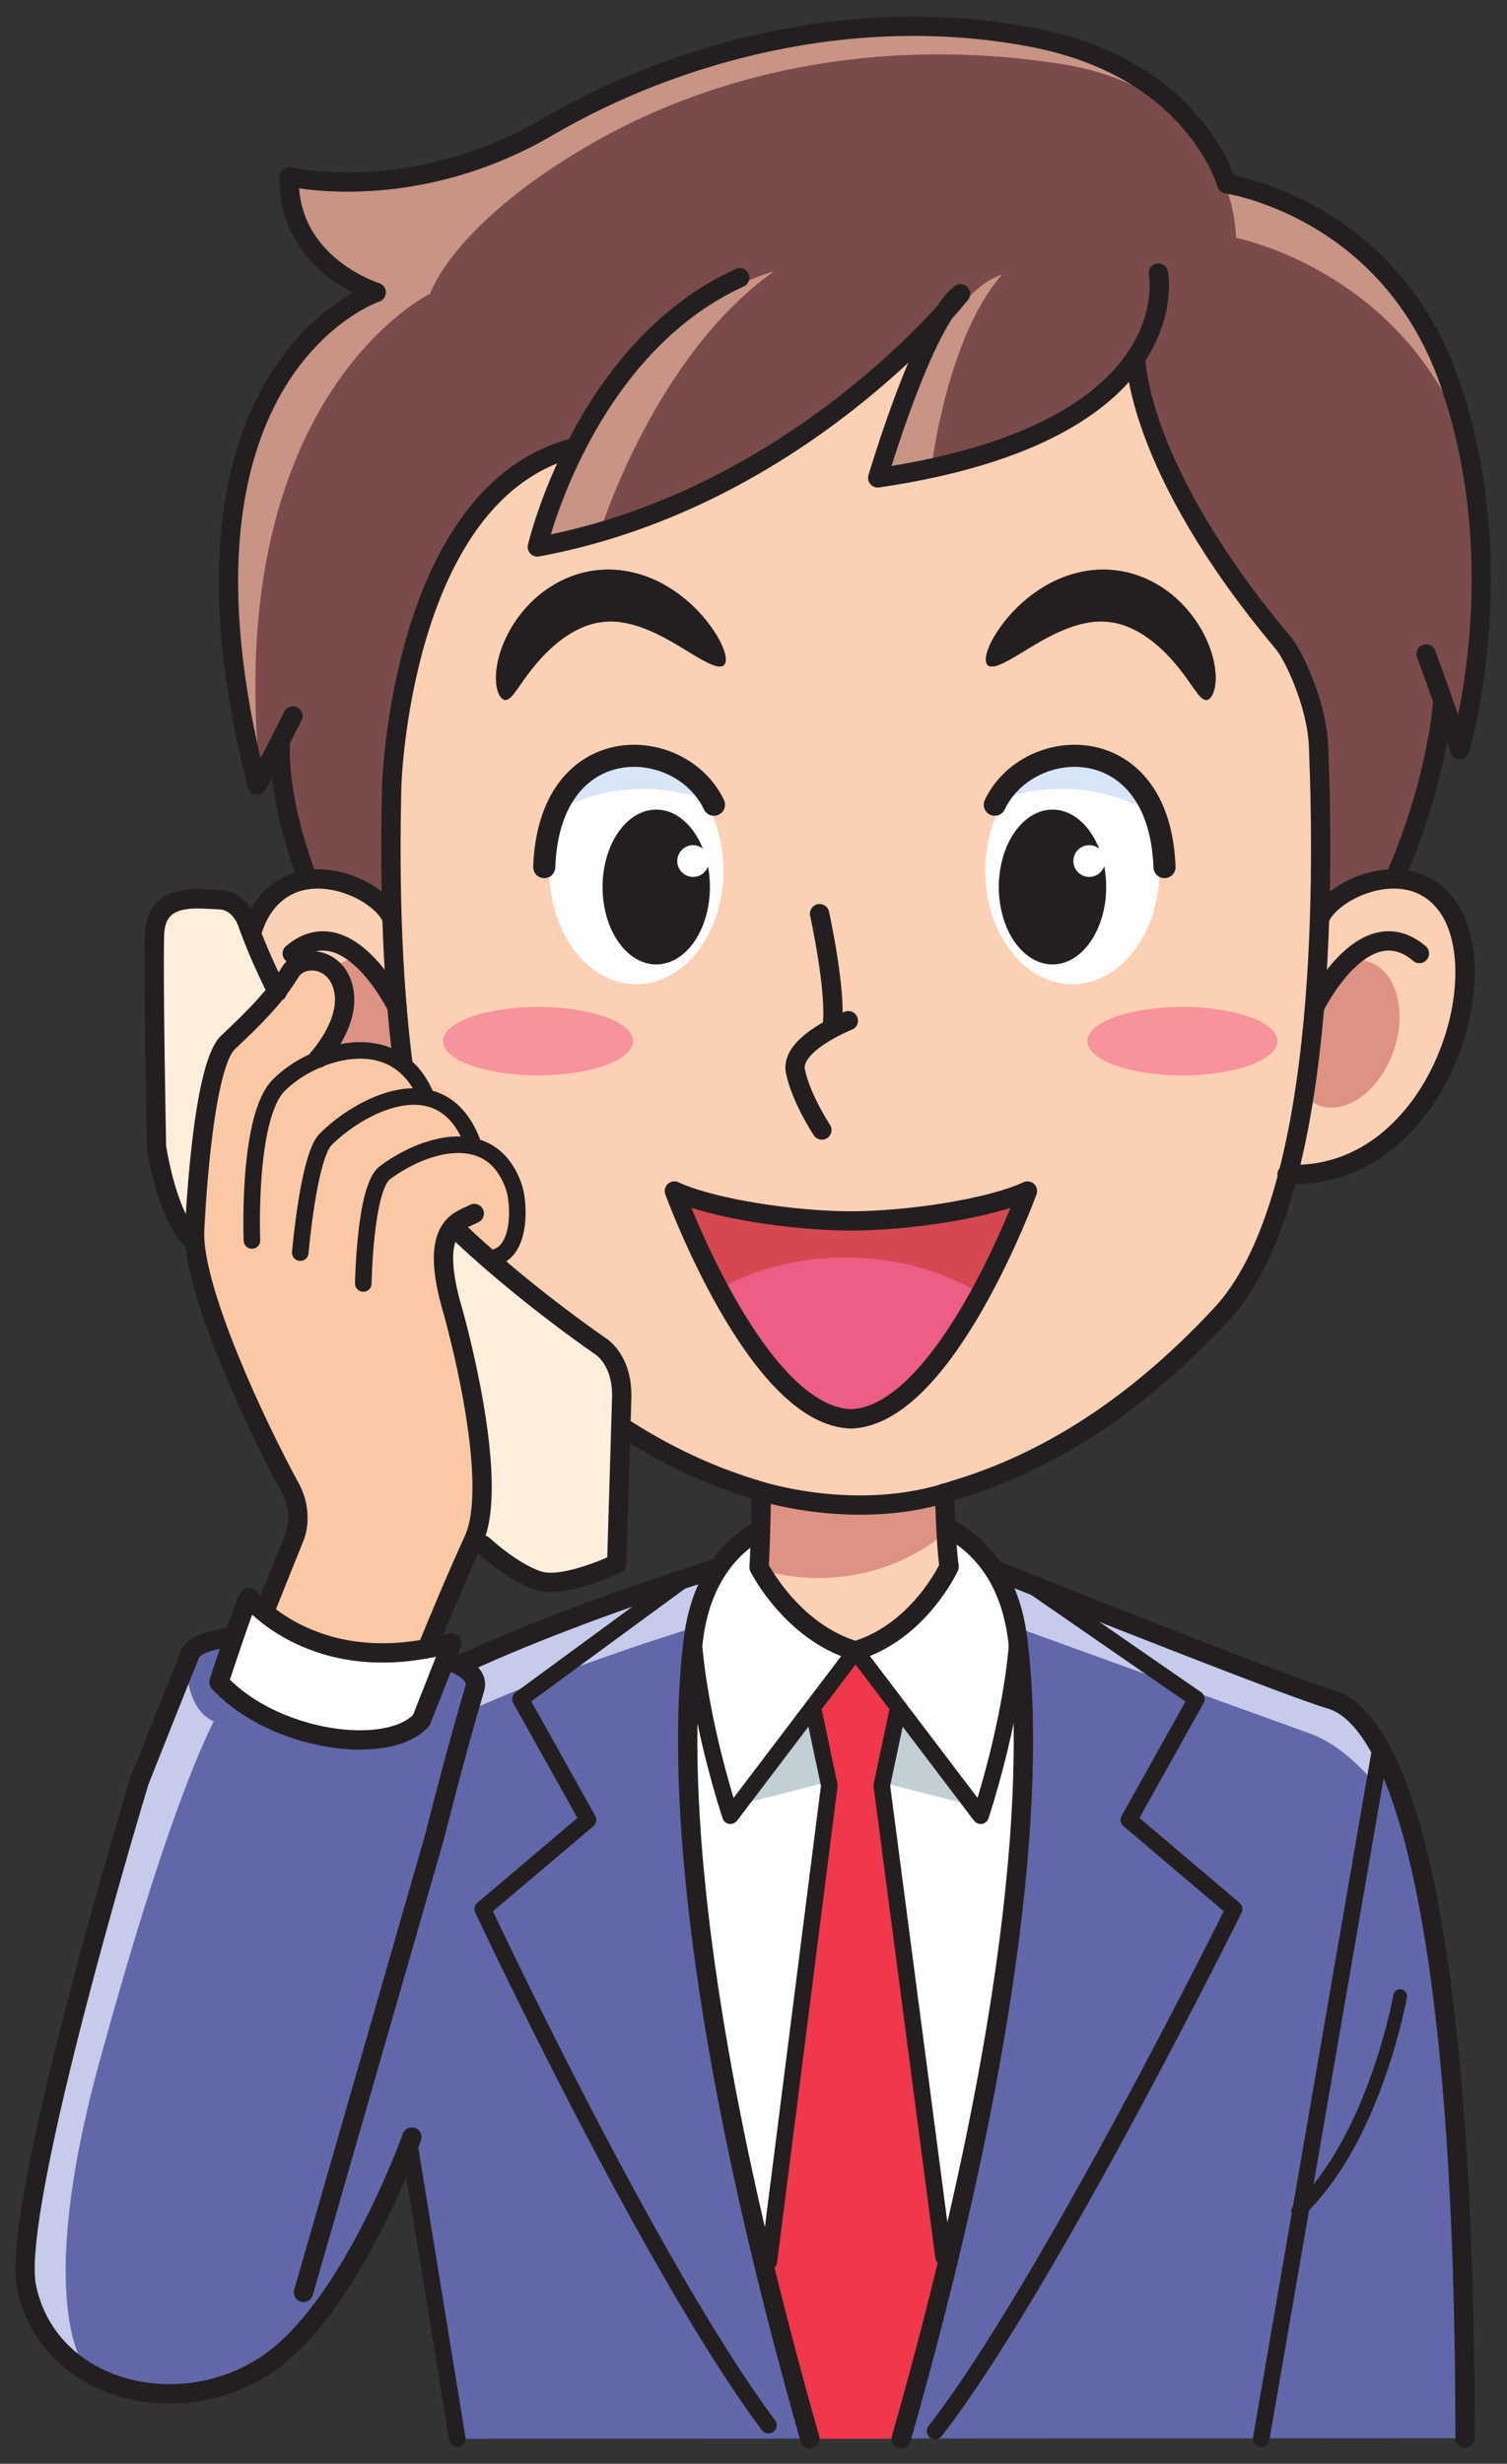 <?xml version="1.0" encoding="UTF-8"?>
<svg version="1.1" viewBox="0 0 495.76 810" xml:space="preserve" xmlns="http://www.w3.org/2000/svg"><rect x="0" y="0" width="495.76" height="810" fill="#333333" stroke="none"/><g transform="matrix(.454 0 0 -.454 5.056 804.96)"><path d="m89.496 296.18 2.875-8.25s111.26 189.48 139.64 222.4c51.504 59.75 291.98 132.02 291.98 132.02h170s225.25-90.09 258.75-99.77c56.246-16.25 97.706-183.38 97.706-535.16l-730.21-0.422-33.636 212.67-2.2 17.328" fill="#6167a9"/><path d="m558.11 672.58s-57.215-10.512-66.765-86.25c-6.719-53.262-14.551-182.44 56.836-464.59l120.66-2.269c72 283.72 64.148 413.45 57.41 466.86-9.551 75.738-66.77 86.25-66.77 86.25h-101.37" fill="#fff"/><path d="m575.72 7c-10.277 36.129-19.414 82.68-27.531 114.74l-2.207 13.602 43.808 344.74-11.199 46.25-0.188 11.199 30.403 40.051 30.933-40.75-0.718-10.5-11.203-46.25 44.765-341.41-3.738-19.203c-7.973-31.391-16.914-77.18-26.953-112.47" fill="#f0374b"/><path d="m672.47 691s2.168-35.262 1.66-53.418c0 0-19.172-46.25-65.488-60-46.321 13.75-65.493 60-65.493 60 0.246-0.281-1.922 53.418-1.922 53.418" fill="#fcd0b4"/><path d="m209.38 1143c-21.25 59.58-17.242 93.79-17.242 93.79l-16.899-32.32c-77.5 302.08 86.25 356.83 86.25 356.83s-64.824 19.99-63.039 83.74c0 0 89.289-21.24 187.62 36.26 91.015 53.22 220.16 89.62 350.84 64.69 117.91-22.5 140.83-106.1 140.83-106.1s117.1-16.81 161.25-142.91c47.5-135.69 7.5-266.94 7.5-266.94l-12.19 36.07s-2.61-53.52-32.83-124.55l-12.897-36.25-761.66-16.67-17.523 54.36" fill="#7b4b4b"/><path d="m211.07 1137.8 15.828-49.11 23.122 0.51-38.536 48.24c-0.089 0.02-0.273 0.24-0.414 0.36zm827.91 359.23c-44.144 126.1-161.25 142.91-161.25 142.91s-22.921 83.6-140.83 106.1c-130.68 24.93-259.82-11.47-350.84-64.69-98.329-57.5-187.62-36.26-187.62-36.26-1.785-63.75 63.039-83.74 63.039-83.74s-163.75-54.75-86.25-356.83l2.754 5.27c-0.699 3.13-1.258 6.15-1.504 8.9-23.75 270 124.09 341.7 124.09 341.7s15.602 49.39 113.93 106.89c91.016 53.22 210.06 79.79 341.58 59.72 129.43-19.74 128.39-126.18 128.39-126.18s122.92-23.84 167.67-150.64c-3.36 15.43-7.64 31.11-13.16 46.85" fill="#c79485"/><path d="m296.48 922.64c-106.25-5-153.75 141.6-116.25 194.1 27.051 37.87 81.696 13.53 91.899-7.24" fill="#fcd0b4"/><path d="m269.77 1050.4c10.031-28.71 22.945-71.152 3.304-78.015-19.636-6.86-43.679 10.847-53.711 39.555-10.027 28.7-2.246 57.55 17.395 64.41 19.656 6.86 22.98 2.75 33.012-25.95" fill="#de9284"/><path d="m921.48 922.64c106.25-5 153.75 141.6 116.25 194.1-27.05 37.87-81.683 13.53-91.902-7.24" fill="#fcd0b4"/><path d="m543.41 709.79h126.98l1.375-48.187s-51.106-47.512-131.94-25.43l2.406 24.238 1.187 49.379" fill="#de9284"/><path d="m405.93 1449.1c-126.95-31.51-133.2-244.59-133.2-244.59-2.89-113.56 2.227-308.77 71.25-383.1 68.567-73.825 135-110 193.75-127.5 0 0 72.5-24.168 142.5 0 58.75 17.5 125.19 53.672 193.75 127.5 75.227 81.007 74.563 307.42 70.325 411.28-1.25 30.76-18.157 65.93-25.532 74.71-107.29 127.69-106.99 206.63-106.99 206.63l-15.097-18.16c-27.665-27.64-78.602-55.15-171.79-68.85 0 0 33.335 113.33 60 133.33 0 0-116.66-148.33-306.66-183.33 0 0 5.981 25.72 21.489 59.29l6.211 12.79" fill="#fcd0b4"/><path d="m513.27 1291.3c-4.122-3.47-15.016 3.39-30.743 12.96-15.523 9.39-37.195 21.27-57.793 18.28-20.73-2.45-38.543-19.15-49.148-32.36-11.043-13.38-15.199-23.54-20.356-24-2.535-0.16-5.363 3.16-6.484 9.76-1.125 6.53-0.445 15.97 3.258 26.64 3.711 10.65 10.309 22.73 21.309 33.81 10.82 10.95 27.031 21.05 46.558 23.52 19.531 2.61 37.774-3.06 50.859-10.63 13.34-7.62 22.747-16.86 29.512-25.12 13.403-16.74 16.86-29.7 13.028-32.86" fill="#231f20"/><path d="m704.7 1291.3c-3.828 3.16-0.371 16.12 13.032 32.86 6.765 8.26 16.168 17.5 29.507 25.11 13.086 7.58 31.329 13.25 50.864 10.64 19.531-2.47 35.742-12.57 46.558-23.52 10.996-11.08 17.602-23.16 21.313-33.81 3.699-10.67 4.375-20.11 3.25-26.64-1.121-6.6-3.953-9.92-6.492-9.76-5.149 0.46-9.297 10.62-20.344 24-10.606 13.21-28.418 29.91-49.153 32.36-20.593 2.99-42.261-8.89-57.792-18.28-15.719-9.57-26.622-16.43-30.743-12.96" fill="#231f20"/><path d="m447.62 1019.1c0-13.7-30.84-24.804-68.879-24.804-38.047 0-68.883 11.104-68.883 24.804 0 13.69 30.836 24.79 68.883 24.79 38.039 0 68.879-11.1 68.879-24.79" fill="#f7939c"/><path d="m914.52 1019.1c0-13.7-30.836-24.804-68.883-24.804s-68.891 11.104-68.891 24.804c0 13.69 30.844 24.79 68.891 24.79s68.883-11.1 68.883-24.79" fill="#f7939c"/><path d="m948.2 1050.4c-10.027-28.71-22.937-71.152-3.308-78.015 19.648-6.86 43.691 10.847 53.71 39.555 10.035 28.7 2.245 57.55-17.382 64.41-19.668 6.86-22.993 2.75-33.02-25.95" fill="#de9284"/><path d="m549.46 1576.4s-117.04-27.59-165.06-195.25l39.661 7.99s39.289 126.23 125.4 187.26" fill="#c79485"/><path d="m714.81 1574.1s-50.282-10.45-83.75-143.75l32.921 5.42s11.25 93.33 50.829 138.33" fill="#c79485"/><path d="m92.371 287.93s128.72 217.17 145.36 231.37c42.5 36.25 198.75 105 268.75 117.5l-12.668-41.699s-201.36-60.532-239.41-108.1c-39.785-49.73-155-247.5-155-247.5l-7.035 48.43" fill="#c6cbeb"/><path d="m714.4 630.33s238.32-85.844 247.5-90.844c5.161-2.808 15.356-13.566 26.993-35.539-0.223 0.84-3.875-21.679-4.391-21.808-12.578 14.937-28.41 29.039-46.77 35.691-29.738 10.758-211.78 76.547-211.78 76.547l-11.555 35.953" fill="#c6cbeb"/><path d="m586.94 482.14-10.078 50.898-58.086-68.219 68.164 17.321" fill="#c2d0d6"/><path d="m628.48 482.14 10.079 50.898 58.085-68.219-68.164 17.321" fill="#c2d0d6"/><path d="m513.1 1142.6c0-45.45-28.242-82.29-63.078-82.29-34.839 0-63.101 36.84-63.101 82.29s28.262 82.29 63.101 82.29c34.836 0 63.078-36.84 63.078-82.29" fill="#fff"/><path d="m503.27 1130.7c0-30.96-17.418-56.05-38.895-56.05-21.484 0-38.895 25.09-38.895 56.05 0 30.97 17.411 56.06 38.895 56.06 21.477 0 38.895-25.09 38.895-56.06" fill="#231f20"/><path d="m502.59 1149.5c0-6.34-5.141-11.48-11.485-11.48-6.347 0-11.503 5.14-11.503 11.48 0 6.35 5.156 11.5 11.503 11.5 6.344 0 11.485-5.15 11.485-11.5" fill="#fff"/><path d="m455.19 1201.8c15.964 0 31.179-2.9 45.21-7.99-12.617 18.38-30.886 30.02-51.289 30.02-23.046 0-43.379-14.8-55.894-37.45 18.269 9.76 39.39 15.42 61.973 15.42" fill="#d8e5f6"/><path d="m506.2 1190.3c-24.234 51.13-119.35 55.62-122.98-45.17" fill="none" stroke="#231f20" stroke-linecap="round" stroke-linejoin="round" stroke-miterlimit="10" stroke-width="16"/><path d="m702.78 1142.6c0-45.45 28.242-82.29 63.078-82.29 34.844 0 63.106 36.84 63.106 82.29s-28.262 82.29-63.106 82.29c-34.836 0-63.078-36.84-63.078-82.29" fill="#fff"/><path d="m757.83 1201.8c-15.969 0-31.184-2.9-45.215-7.99 12.617 18.38 30.891 30.02 51.289 30.02 23.047 0 43.379-14.8 55.899-37.45-18.274 9.76-39.395 15.42-61.973 15.42" fill="#d8e5f6"/><path d="m712.62 1130.7c0-30.96 17.422-56.05 38.899-56.05 21.48 0 38.894 25.09 38.894 56.05 0 30.97-17.414 56.06-38.894 56.06-21.477 0-38.899-25.09-38.899-56.06" fill="#231f20"/><path d="m766.63 1149.5c0-6.34 5.137-11.48 11.48-11.48 6.352 0 11.504 5.14 11.504 11.48 0 6.35-5.152 11.5-11.504 11.5-6.343 0-11.48-5.15-11.48-11.5" fill="#fff"/><path d="m709.69 1190.3c24.238 51.13 119.36 55.62 122.98-45.17" fill="none" stroke="#231f20" stroke-linecap="round" stroke-linejoin="round" stroke-miterlimit="10" stroke-width="16"/><path d="m828.23 1575.3s23.333-115-203.34-148.33c0 0 33.335 113.33 60 133.33 0 0-116.66-148.33-306.66-183.33 0 0 33.333 143.33 146.66 195" fill="none" stroke="#231f20" stroke-linecap="round" stroke-linejoin="round" stroke-miterlimit="10" stroke-width="14"/><path d="m603.56 1033.9s-42.5-16.67-38.329-36.666c4.168-20 19.168-42.5 19.168-42.5" fill="none" stroke="#231f20" stroke-linecap="round" stroke-linejoin="round" stroke-miterlimit="10" stroke-width="14"/><path d="m582.73 1111.4s12.493-56.67 9.168-81.67" fill="none" stroke="#231f20" stroke-linecap="round" stroke-linejoin="round" stroke-miterlimit="10" stroke-width="14"/><path d="m296.48 922.64c-106.25-5-153.75 141.6-116.25 194.1 27.051 37.87 81.696 13.53 91.899-7.24" fill="none" stroke="#231f20" stroke-linecap="round" stroke-linejoin="round" stroke-miterlimit="10" stroke-width="14"/><path d="m276.53 1043.9s-35.589 72.81-75.922 38.67" fill="none" stroke="#231f20" stroke-linecap="round" stroke-linejoin="round" stroke-miterlimit="10" stroke-width="14"/><path d="m921.48 922.64c106.25-5 153.75 141.6 116.25 194.1-27.05 37.87-81.683 13.53-91.902-7.24" fill="none" stroke="#231f20" stroke-linecap="round" stroke-linejoin="round" stroke-miterlimit="10" stroke-width="14"/><path d="m941.44 1043.9s35.593 72.81 75.922 38.67" fill="none" stroke="#231f20" stroke-linecap="round" stroke-linejoin="round" stroke-miterlimit="10" stroke-width="14"/><path d="m811.78 1514s-0.301-78.94 106.99-206.63c7.375-8.78 24.282-43.95 25.532-74.71 4.238-103.86 4.902-330.28-70.325-411.28-68.562-73.825-135-110-193.75-127.5-70-24.168-142.5 0-142.5 0-58.75 17.5-125.18 53.672-193.75 127.5-69.023 74.335-74.14 269.54-71.25 383.1 0 0 6.25 213.08 133.2 244.59" fill="none" stroke="#231f20" stroke-linecap="round" stroke-linejoin="round" stroke-miterlimit="10" stroke-width="14"/><path d="m201.14 1254.6c-13.817-27.66-25.911-50.12-25.911-50.12-77.5 302.08 86.25 356.83 86.25 356.83s-64.824 19.99-63.039 83.74c0 0 89.289-21.24 187.62 36.26 91.015 53.22 220.16 89.62 350.84 64.69 117.91-22.5 140.83-106.1 140.83-106.1s117.1-16.81 161.25-142.91c47.5-135.69 7.5-266.94 7.5-266.94 0 0.01-10.82 33.53-24.26 69.47" fill="none" stroke="#231f20" stroke-linecap="round" stroke-linejoin="round" stroke-miterlimit="10" stroke-width="14"/><path d="m192.13 1236.8s-4.008-34.21 17.242-93.79" fill="none" stroke="#231f20" stroke-linecap="round" stroke-linejoin="round" stroke-miterlimit="10" stroke-width="14"/><path d="m1034.3 1266.1s-2.61-53.52-32.83-124.55" fill="none" stroke="#231f20" stroke-linecap="round" stroke-linejoin="round" stroke-miterlimit="10" stroke-width="14"/><path d="m513.27 1291.3c-4.122-3.47-15.016 3.39-30.743 12.96-15.523 9.39-37.195 21.27-57.793 18.28-20.73-2.45-38.543-19.15-49.148-32.36-11.043-13.38-15.199-23.54-20.356-24-2.535-0.16-5.363 3.16-6.484 9.76-1.125 6.53-0.445 15.97 3.258 26.64 3.711 10.65 10.309 22.73 21.309 33.81 10.82 10.95 27.031 21.05 46.558 23.52 19.531 2.61 37.774-3.06 50.859-10.63 13.34-7.62 22.747-16.86 29.512-25.12 13.403-16.74 16.86-29.7 13.028-32.86" fill="#231f20"/><path d="m704.7 1291.3c-3.828 3.16-0.371 16.12 13.032 32.86 6.765 8.26 16.168 17.5 29.507 25.11 13.086 7.58 31.329 13.25 50.864 10.64 19.531-2.47 35.742-12.57 46.558-23.52 10.996-11.08 17.602-23.16 21.313-33.81 3.699-10.67 4.375-20.11 3.25-26.64-1.121-6.6-3.953-9.92-6.492-9.76-5.149 0.46-9.297 10.62-20.344 24-10.606 13.21-28.418 29.91-49.153 32.36-20.593 2.99-42.261-8.89-57.792-18.28-15.719-9.57-26.622-16.43-30.743-12.96" fill="#231f20"/><path d="m508.67 637.59c-53.777-17.031-233.04-76.641-276.66-127.26-28.379-32.922-139.64-222.4-139.64-222.4" fill="none" stroke="#231f20" stroke-linecap="round" stroke-linejoin="round" stroke-miterlimit="10" stroke-width="14"/><path d="m539.14 665.07c-17.571-9.851-41.868-31.73-47.793-78.738-7.481-59.32-16.348-225.29 84.367-579.33" fill="none" stroke="#231f20" stroke-linecap="round" stroke-linejoin="round" stroke-miterlimit="10" stroke-width="14"/><path d="m675.09 666.84c17.676-8.86 44.844-30.418 51.16-80.508 7.48-59.32 16.348-225.29-84.363-579.33" fill="none" stroke="#231f20" stroke-linecap="round" stroke-linejoin="round" stroke-miterlimit="10" stroke-width="14"/><path d="m487.18 631.51-121.17-88.821 48.914-87.5-76.25-64.601s121.5-259.36 206.99-373.72" fill="none" stroke="#231f20" stroke-linecap="round" stroke-linejoin="round" stroke-miterlimit="10" stroke-width="12"/><path d="m673.34 691.89s0.808-36.262 3.254-53.36c0 0-21.633-47.199-67.949-60.949-46.321 13.75-69.75 60.539-69.75 60.539 1.222 19.969 1.632 53.77 1.632 53.77" fill="none" stroke="#231f20" stroke-linecap="round" stroke-linejoin="round" stroke-miterlimit="10" stroke-width="14"/><path d="m711.64 635.3c53.73-21.391 213.32-84.692 241.09-92.719 56.246-16.25 97.706-183.38 97.706-535.16" fill="none" stroke="#231f20" stroke-linecap="round" stroke-linejoin="round" stroke-miterlimit="10" stroke-width="14"/><path d="m736.61 625.01 119.16-82.321-48.915-87.5 76.25-64.601s-136.51-275.39-216.67-377.99" fill="none" stroke="#231f20" stroke-linecap="round" stroke-linejoin="round" stroke-miterlimit="10" stroke-width="12"/><path d="m578.59 533.04 11.199-52.957-43.808-344.74" fill="none" stroke="#231f20" stroke-linecap="round" stroke-linejoin="round" stroke-miterlimit="10" stroke-width="12"/><path d="m639.02 533.04-11.203-52.957 44.765-341.41" fill="none" stroke="#231f20" stroke-linecap="round" stroke-linejoin="round" stroke-miterlimit="10" stroke-width="12"/><path d="M 253.57,416.211 320.234,7" fill="none" stroke="#231f20" stroke-linecap="round" stroke-linejoin="round" stroke-miterlimit="10" stroke-width="12"/><path d="M 988.563,503.672 902.734,7" fill="none" stroke="#231f20" stroke-linecap="round" stroke-linejoin="round" stroke-miterlimit="10" stroke-width="12"/><path d="m1003.4 327.52s-18.303-103.83-73.869-155.64" fill="none" stroke="#231f20" stroke-linecap="round" stroke-linejoin="round" stroke-miterlimit="10" stroke-width="10"/><path d="m726.25 586.33c-4.316-61.25-26.816-128.13-26.816-128.13l-90.633 119.38-90.637-119.38s-22.5 66.883-26.816 128.13" fill="none" stroke="#231f20" stroke-linecap="round" stroke-linejoin="round" stroke-miterlimit="10" stroke-width="12"/><path d="m606.69 745.56c-69.165 0-129.16 165-129.16 165 26.665-12.5 85.829-21.664 128.33-21.664h-0.825c42.5 0 101.66 9.164 128.32 21.664 0 0-60-165-129.16-165h2.5" fill="#ed5d84"/><path d="m509.81 839.55c26.179 14.465 57.855 22.969 92.042 22.969 36.614 0 70.286-9.832 97.461-26.219 20.965 38.328 34.036 74.258 34.036 74.258-26.582-12.461-85.442-21.594-127.91-21.653-42.469 0.059-101.33 9.192-127.92 21.653 0 0 12.364-33.926 32.29-71.008" fill="#d54851"/><path d="m606.69 745.56c-69.165 0-129.16 165-129.16 165 26.665-12.5 85.829-21.664 128.33-21.664h-0.825c42.5 0 101.66 9.164 128.32 21.664 0 0-60-165-129.16-165h2.5z" fill="none" stroke="#231f20" stroke-linecap="round" stroke-linejoin="round" stroke-miterlimit="10" stroke-width="14"/><path d="m306.85 572.89s29.812-7.469 26.09-22.403c-3.75-14.898-27.872-85.347-27.872-85.347s16.516-21.7 8.157-54.141l-6.535-143.64s-55.805-153-112.92-197.71c-57.128-44.648-168.32-44.25-185.71 45.082-12.906 66.309 81.738 368.41 81.738 368.41s32.734 81.781 36.758 92.07c4.023 10.309 47.652 11.641 47.652 11.641" fill="#6167a9"/><path d="m334.75 656.43s25.266-22 44.375-28.09c18.574-5.918 56.637 12.359 56.637 12.359s2.734 91 3.597 119.79c0.86 28.782-15.988 38.106-15.988 38.106-38.39 26.828-77.461 58.554-105.48 85.726l-128.06 170.5c-10.691 21.16-17.555 38.3-21.64 49.74 0 0-5.024 16.48-20.418 16.93-15.375 0.47-46.032 6.08-46.973-25.37-0.945-31.46 1.43-153.42 1.43-153.42s7.226-49.105 24.8-66.383l207.72-219.89" fill="#feeedb"/><path d="m348.98 862.95c17.606 6.184 16.551 39.258 12.235 50.547-8.102 21.16-19.477 32.793-31.895 37.981l0.41 6.5c-7.601 19.05-19.324 28.632-32.46 32.043l-4.629 3.89c-15.086 27.86-44.461 26.39-69.442 15.23l-3.086 1.01s21.696 20.72 18.078 44.34c-3.921 25.56-30.632 28.38-39.07 14.56-11.172-18.25-25.766-32.71-45.062-50.89-19.313-18.172-24.215-137.25-24.215-137.25-4.883-73.531 79.828-203.77 79.828-203.77l-47.059-115.74s26.071-39.18 121.35-18.379c0 0 19.711 60.207 48.148 114.96 28.442 54.731-15.105 165.74-15.105 165.74-11.695 39.402-6.324 55.101 1.566 62.562l30.41-23.336" fill="#fbc8a6"/><path d="m143.63 526.5c-9.164-19.16-35.289-73.801-82.356-245.17-48.75-177.5-10.672-222.62-10.672-222.62s-33.402 11.328-40.348 73.519c-6.953 62.161 113.99 442.41 113.99 442.41s-3.594-37.532 19.383-48.141" fill="#c6cbeb"/><path d="m174.22 551.43s103.07 0.191 122.53 26.16l-10.957-36.16s-70.738-20-111.57 10" fill="#da907b"/><path d="m283.96 543.03s22.539 58.828 48.148 114.96c19.832 43.481-15.105 165.74-15.105 165.74-18.863 63.527 6.656 65.437 15.512 70.547" fill="none" stroke="#231f20" stroke-linecap="round" stroke-linejoin="round" stroke-miterlimit="10" stroke-width="14"/><path d="m219.57 1006.7s22.243 24.17 18.625 47.79c-3.921 25.56-30.632 28.38-39.07 14.56-11.172-18.25-25.766-32.71-45.062-50.89-19.313-18.172-24.215-137.25-24.215-137.25-1.145-42.137 44.109-139.25 69.203-185.06 10.289-18.789 3.504-35.16 3.504-35.16l-39.938-99.289" fill="none" stroke="#231f20" stroke-linecap="round" stroke-linejoin="round" stroke-miterlimit="10" stroke-width="14"/><path d="m171.41 874.75s-3.605 88.801 19.215 112.18c23.496 24.074 83.004 45.024 106.07-5.781" fill="none" stroke="#231f20" stroke-linecap="round" stroke-linejoin="round" stroke-miterlimit="10" stroke-width="12"/><path d="m206.44 865.96s5.984 69.418 18.195 81.809c23.613 23.972 83.066 56.714 106.12-0.911" fill="none" stroke="#231f20" stroke-linecap="round" stroke-linejoin="round" stroke-miterlimit="10" stroke-width="12"/><path d="m252.12 843.63s1.074 69.101 15.52 80.066c26.801 20.328 77.207 37.317 93.578-10.203 3.941-11.43 5.371-44.363-12.235-50.547" fill="none" stroke="#231f20" stroke-linecap="round" stroke-linejoin="round" stroke-miterlimit="10" stroke-width="12"/><path d="m317.89 884.32c28.019-27.172 67.09-58.898 105.48-85.726 0 0 16.848-9.324 15.988-38.106-0.863-28.789-3.597-119.79-3.597-119.79s-38.063-18.277-56.637-12.359c-19.109 6.09-40.156 25.789-40.156 25.789" fill="none" stroke="#231f20" stroke-linecap="round" stroke-linejoin="round" stroke-miterlimit="10" stroke-width="14"/><path d="m127.03 876.32c-17.574 17.278-24.8 66.383-24.8 66.383s-2.375 121.96-1.43 153.42c0.941 31.45 31.598 25.84 46.973 25.37 15.394-0.45 20.418-16.93 20.418-16.93 4.085-11.44 10.949-28.58 21.64-49.74" fill="none" stroke="#231f20" stroke-linecap="round" stroke-linejoin="round" stroke-miterlimit="10" stroke-width="14"/><path d="m171.72 588.1s-39.582 0.418-45.152-12.891c-4.262-10.191-36.758-92.07-36.758-92.07s-93.766-308.28-81.738-366.23c16.621-80.09 122.47-101.7 185.71-47.262 54.961 47.313 93.54 155.84 93.54 155.84" fill="none" stroke="#231f20" stroke-linecap="round" stroke-linejoin="round" stroke-miterlimit="10" stroke-width="14"/><path d="m306.85 572.89s30.492-7.661 26.09-22.403c-14.165-47.5-29.165-107.5-29.165-107.5l-95-330" fill="none" stroke="#231f20" stroke-linecap="round" stroke-linejoin="round" stroke-miterlimit="10" stroke-width="14"/><path d="m316.27 583.4-22.085-56.039c-24.508-26.89-107.73-14.879-146.69 27.563 0 0 18.012 54.988 21.692 61.398 0 0 47.921-60.832 147.08-32.922" fill="#fff"/><path d="m316.27 583.4-22.085-56.039c-24.508-26.89-107.73-14.879-146.69 27.563 0 0 18.012 54.988 21.692 61.398 0 0 47.921-60.832 147.08-32.922z" fill="none" stroke="#231f20" stroke-linecap="round" stroke-linejoin="round" stroke-miterlimit="10" stroke-width="14"/></g></svg>
